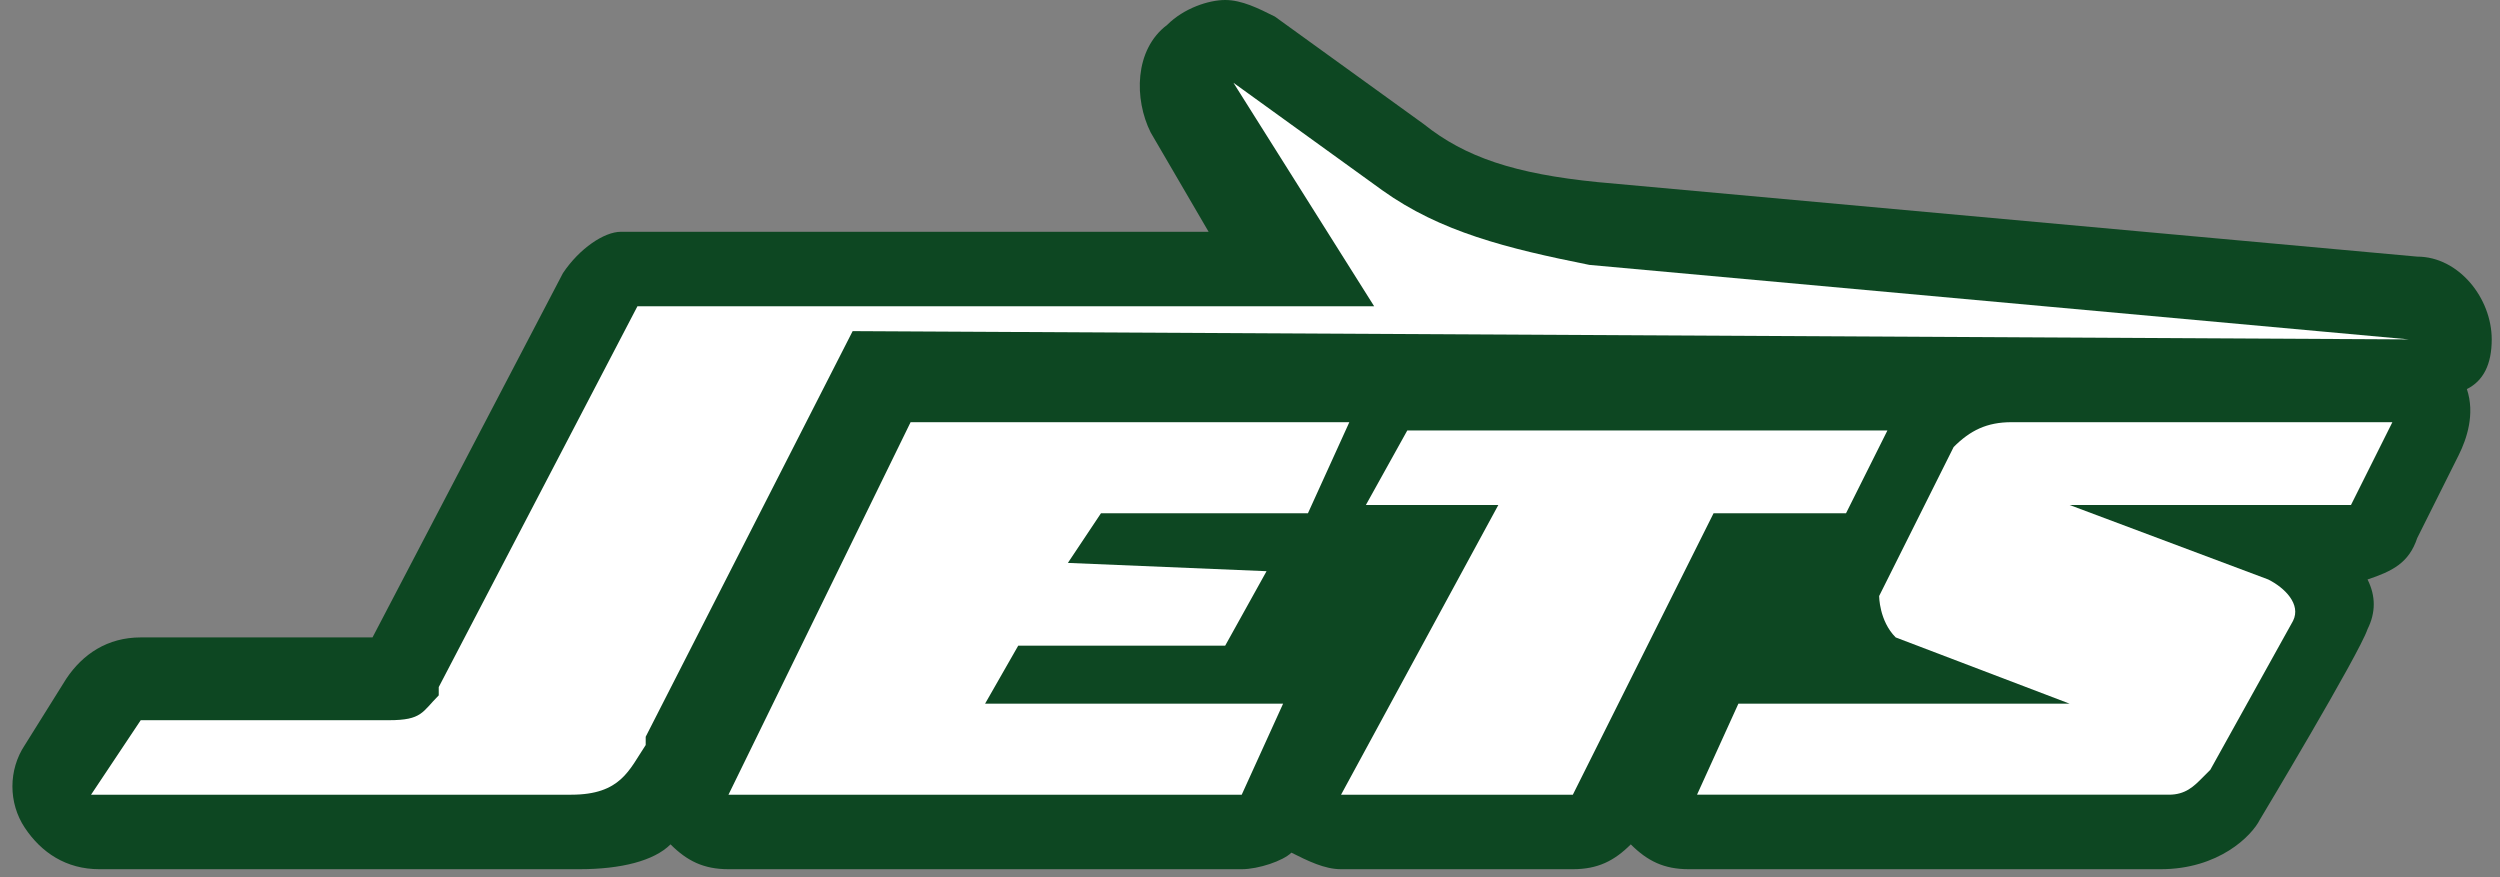 <?xml version="1.0" encoding="utf-8"?>
<!-- Generator: Adobe Illustrator 27.6.1, SVG Export Plug-In . SVG Version: 6.00 Build 0)  -->
<svg version="1.1" id="Layer_1" xmlns="http://www.w3.org/2000/svg" xmlns:xlink="http://www.w3.org/1999/xlink" x="0px" y="0px"
	 viewBox="0 0 30.2 10.6" style="enable-background:new 0 0 30.2 10.6;" xml:space="preserve">
<rect x="0" y="0" width="30.2" height="10.6" fill="#808080" stroke="none"/>
<style type="text/css">
	.st0{fill:#0D4722;}
	.st1{fill:#FFFFFF;}
</style>
<g>
	<path class="st0" d="M30.1,4.1c0-0.5-0.4-1-0.9-1l-9.9-0.9c-1-0.1-1.6-0.3-2.1-0.7l-1.8-1.3c-0.2-0.1-0.4-0.2-0.6-0.2
		c-0.2,0-0.5,0.1-0.7,0.3c-0.4,0.3-0.4,0.9-0.2,1.3l0.7,1.2l-7.1,0C7.3,2.8,7,3,6.8,3.3L4.5,7.7H1.7C1.3,7.7,1,7.9,0.8,8.2L0.3,9
		c-0.2,0.3-0.2,0.7,0,1c0.2,0.3,0.5,0.5,0.9,0.5h5.8c0.5,0,0.9-0.1,1.1-0.3c0.2,0.2,0.4,0.3,0.7,0.3H15c0.2,0,0.5-0.1,0.6-0.2
		c0.2,0.1,0.4,0.2,0.6,0.2H19c0.3,0,0.5-0.1,0.7-0.3c0.2,0.2,0.4,0.3,0.7,0.3h5.7c0.7,0,1.1-0.4,1.2-0.6c0,0,1.2-2,1.3-2.3
		c0.1-0.2,0.1-0.4,0-0.6c0.3-0.1,0.5-0.2,0.6-0.5l0.5-1c0.1-0.2,0.2-0.5,0.1-0.8C30,4.6,30.1,4.4,30.1,4.1z"/>
	<g>
		<g>
			<path class="st1" d="M29.1,4.1l-9.9-0.9c-1-0.2-1.8-0.4-2.5-0.9l-1.8-1.3l1.7,2.7l-8.9,0L5.3,8.3c0,0,0,0,0,0.1
				C5.1,8.6,5.1,8.7,4.7,8.7h-3L1.1,9.6h5.8c0.6,0,0.7-0.3,0.9-0.6c0,0,0-0.1,0-0.1L10.3,4L29.1,4.1z"/>
		</g>
		<g>
			<polygon class="st1" points="15.8,6.2 16.3,5.1 11,5.1 8.8,9.6 15,9.6 15.5,8.5 11.9,8.5 12.3,7.8 14.8,7.8 15.3,6.9 12.9,6.8 
				13.3,6.2 			"/>
		</g>
		<g>
			<path class="st1" d="M23.6,5.4c0,0-0.8,1.6-0.9,1.8c0,0,0,0.3,0.2,0.5L25,8.5h-4l-0.5,1.1h5.7c0.2,0,0.3-0.1,0.4-0.2
				c0,0,0.1-0.1,0.1-0.1l1-1.8c0.1-0.2-0.1-0.4-0.3-0.5L25,6.1h3.4l0.5-1h-4.6C24,5.1,23.8,5.2,23.6,5.4z"/>
		</g>
		<g>
			<polygon class="st1" points="22.3,6.2 22.8,5.2 17,5.2 16.5,6.1 18.1,6.1 16.2,9.6 19,9.6 20.7,6.2 			"/>
		</g>
	</g>
</g>
</svg>
